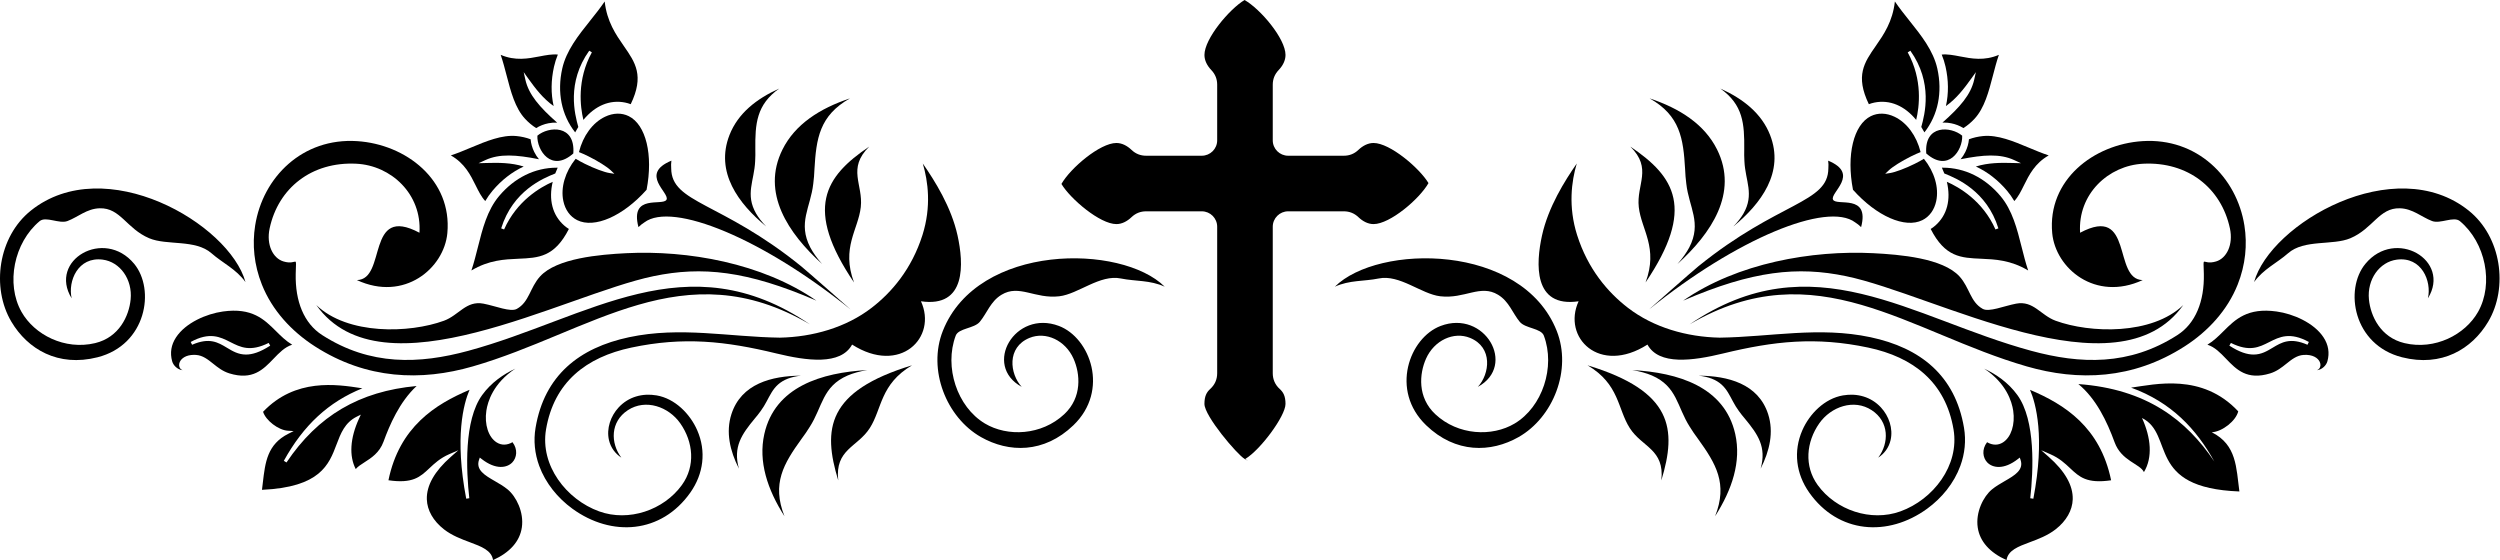 <?xml version="1.0" encoding="utf-8"?>
<!-- Generator: Adobe Illustrator 24.0.1, SVG Export Plug-In . SVG Version: 6.00 Build 0)  -->
<svg version="1.1" id="Layer_1" xmlns="http://www.w3.org/2000/svg" xmlns:xlink="http://www.w3.org/1999/xlink" x="0px" y="0px"
	 width="982px" height="220px" viewBox="0 0 982 220" enable-background="new 0 0 982 220" xml:space="preserve">
<g>
	<g>
		<path fill-rule="evenodd" clip-rule="evenodd" d="M499.94,33.289c0,7.275,0,14.564,0,21.846c0,3.329,2.721,6.034,6.05,6.034h21.84
			c2.225,0,4.138-0.752,5.746-2.289c1.741-1.648,3.786-2.714,5.959-2.714c6.441,0,18.044,9.859,21.574,15.757
			c-3.53,6.242-15.133,16.1-21.574,16.1c-2.173,0-4.218-1.072-5.959-2.73c-1.607-1.527-3.521-2.287-5.746-2.287
			c-7.273,0-14.56,0-21.84,0c-3.329,0-6.05,2.712-6.05,6.05v57.559c0,2.433,0.932,4.531,2.735,6.178
			c1.401,1.263,2.273,2.799,2.273,5.872c0,4.755-9.859,18.039-15.752,21.574c-0.228,0.064,2.637,1.786-0.339,0
			c-2.973-1.775-15.752-16.819-15.752-21.574c0-3.073,0.871-4.609,2.263-5.872c1.814-1.646,2.742-3.745,2.742-6.178
			c0-19.191,0-38.371,0-57.559c0-3.338-2.717-6.05-6.055-6.05h-21.843c-2.219,0-4.132,0.759-5.744,2.287
			c-1.738,1.657-3.777,2.73-5.954,2.73c-6.439,0-18.046-9.859-21.583-15.764c3.537-6.235,15.144-16.093,21.583-16.093
			c2.177,0,4.216,1.065,5.954,2.714c1.611,1.537,3.524,2.289,5.744,2.289c7.279,0,14.561,0,21.843,0
			c3.338,0,6.055-2.705,6.055-6.034V33.289c0-2.224-0.758-4.138-2.29-5.745c-1.659-1.744-2.715-3.777-2.715-5.954
			c0-6.434,9.853-18.053,15.752-21.59c6.233,3.537,16.091,15.156,16.091,21.59c0,2.177-1.063,4.209-2.715,5.954
			C500.703,29.151,499.94,31.065,499.94,33.289L499.94,33.289z"/>
	</g>
	<g>
		<g>
			<g>
				<path fill-rule="evenodd" clip-rule="evenodd" d="M314.682,104.575c-31.574-25.529-50.958-24.694-51.035-38.462
					c-0.076-0.975-0.06-1.975,0.077-3.006c-12.699,5.277-0.578,12.608-1.911,15.314c-1.345,2.694-14.52-2.5-11.028,10.792
					c0.737-0.729,1.52-1.351,2.342-1.868c11.012-8.286,46.631,6.486,80.943,34.186C334.069,121.53,316.885,106.36,314.682,104.575z"
					/>
			</g>
			<g>
				<path d="M237.521,0.581c-1.774,2.609-3.787,5.131-5.746,7.584c-4.593,5.752-9.341,11.699-10.922,18.757
					c-2.094,9.358-0.294,18.233,5.071,25.072c0.381-0.724,0.793-1.437,1.23-2.125c-1.399-5.01-4.65-17.407,4.292-29.957l1.038,0.652
					c-5.951,10.818-4.559,21.461-3.328,26.533c4.582-5.592,10.353-8.012,16.353-6.822c0.778,0.157,1.527,0.375,2.238,0.651
					c5.395-11.197,1.817-16.344-2.694-22.837C241.921,13.585,238.401,8.521,237.521,0.581z"/>
			</g>
			<g>
				<path fill-rule="evenodd" clip-rule="evenodd" d="M225.197,60.274c0.851-11.479-9.761-10.659-14.11-6.985
					C210.8,58.971,216.578,67.913,225.197,60.274L225.197,60.274z"/>
			</g>
			<g>
				<path d="M226.116,62.368c-4.139,5.15-5.947,11.312-4.841,16.577c0.73,3.478,2.666,6.153,5.448,7.532
					c6.781,3.358,17.974-1.545,27.254-11.937c2.646-13.679-0.228-25.555-7.009-28.916c-2.788-1.382-6.092-1.302-9.305,0.229
					c-4.858,2.311-8.662,7.479-10.247,13.887c1.069,0.411,2.39,1.003,3.783,1.697c3.652,1.812,7.237,4.065,8.718,5.48l1.414,1.351
					l-1.933-0.301c-2.028-0.315-5.996-1.803-9.65-3.615C228.362,63.665,227.095,62.972,226.116,62.368z"/>
			</g>
			<g>
				<path d="M177.096,61.048c5.431,3.071,7.718,7.686,9.754,11.793c1.145,2.308,2.232,4.502,3.761,6.135
					c0.881-1.499,1.823-2.837,2.866-4.071c3.491-4.146,7.693-7.403,12.23-9.496c-4.866-1.52-9.742-1.527-14.717-1.383l-3.026,0.087
					l2.753-1.26c5.522-2.524,11.98-2.094,20.997-0.301c-0.702-0.816-1.327-1.774-1.867-2.867c-0.787-1.594-1.275-3.307-1.42-4.98
					c-1.72-0.645-3.582-1.07-5.542-1.264c-5.697-0.563-11.924,2.034-17.924,4.546C182.377,59.069,179.72,60.181,177.096,61.048z"/>
			</g>
			<g>
				<path d="M218.661,65.868c-8.56,0-16.562,3.937-22.635,11.164c-4.659,5.534-6.514,12.914-8.308,20.052
					c-0.765,3.042-1.551,6.171-2.553,9.161c6.85-4.11,13.009-4.377,18.487-4.614c7.898-0.343,14.162-0.614,19.804-11.695
					c-0.668-0.406-1.296-0.87-1.871-1.383c-4.581-4.051-6.152-10.105-4.481-17.142c-4.779,2.09-14.087,7.427-19.097,18.72
					l-1.147-0.431c4.598-14.786,16.519-19.686,21.243-21.56c0.284-0.765,0.603-1.525,0.95-2.269
					C218.922,65.868,218.792,65.868,218.661,65.868z"/>
			</g>
			<g>
				<path d="M196.669,21.538c0.9,2.612,1.625,5.397,2.329,8.104c1.637,6.297,3.331,12.809,7.246,17.019
					c1.323,1.431,2.789,2.657,4.363,3.649c1.403-0.888,3.099-1.554,4.82-1.89c1.195-0.231,2.337-0.313,3.417-0.248
					c-6.894-6.091-11.153-10.97-12.484-16.892l-0.662-2.948l1.759,2.457c2.894,4.04,5.852,7.913,10.012,10.869
					c-1.103-4.922-1.053-10.12,0.149-15.478c0.363-1.61,0.857-3.169,1.504-4.745c-2.224-0.229-4.636,0.233-7.17,0.72
					C207.456,23.023,202.401,23.996,196.669,21.538z"/>
			</g>
		</g>
		<g>
			<path d="M164.765,91.423c0.985-15.157-11.096-26.45-24.837-27.116c-17.43-0.847-30.624,9.487-34.02,25.43
				c-1.363,6.414,1.306,11.722,5.457,12.962c5.66,1.683,4.957-3.149,4.792,4.921c-0.219,10.72,3.213,19.392,10.408,24.006
				c18.899,12.135,38.12,11.408,57.4,6.171c47.294-12.839,85.735-43.318,134.186-10.384c-49.588-29.141-86.163,3.185-132.473,16.523
				c-20.191,5.821-41.599,5.193-61.955-7.869c-9.259-5.941-16.842-14.219-20.851-24.29c-3.086-7.737-3.835-15.724-2.649-23.177
				c3.014-19.044,18.629-34.546,40.065-33.164c19.152,1.234,37.358,15.258,35.433,36.128c-1.274,13.802-16.916,27.072-35.54,18.449
				C152.087,109.807,143.57,80.126,164.765,91.423L164.765,91.423z"/>
		</g>
		<g>
			<path fill-rule="evenodd" clip-rule="evenodd" d="M124.24,119.821c25.915,36.471,97.285-4.048,132.459-11.341
				c18.983-3.947,36.62-2.224,63.995,9.617c-21.336-14.802-50.673-19.855-74.685-18.644c-10.298,0.521-27.347,1.91-33.903,9.166
				c-3.984,4.413-4.192,9.991-9.09,12.706c-2.486,1.376-8.289-1.127-13.111-2.051c-6.811-1.307-9.648,4.562-15.519,6.71
				C160.829,130.937,136.565,131.671,124.24,119.821L124.24,119.821z"/>
		</g>
		<g>
			<path fill-rule="evenodd" clip-rule="evenodd" d="M244.069,179.768c-4.328-5.755-4.361-14.109,2.538-18.637
				c7.011-4.602,16.036-1.363,20.61,5.158c5.124,7.307,6.021,16.781,0.623,24.239c-7.146,9.873-20.913,14.532-32.491,10.343
				c-12.883-4.656-23.246-18.037-20.872-32.16c3.136-18.647,15.831-28.422,33.489-32.173c20.584-4.364,37.009-2.549,56.97,2.291
				c12,2.91,25.26,4.747,29.772-3.479c18.881,12.05,33.571-2.797,27.045-17.007c17.961,2.63,16.766-14.927,14.385-25.796
				c-2.463-11.229-8.95-21.532-13.665-28.315c2.082,6.98,3.405,16.911-0.117,28.06c-4.249,13.445-12.155,22.593-19.968,28.609
				c-10.07,7.758-23.126,11.467-36.052,11.731c-20.052-0.278-38.976-4.47-59.24-0.174c-19.545,4.157-33.254,14.966-36.725,35.564
				c-0.858,5.076-0.329,10.168,1.443,14.991c2.484,6.762,7.243,12.605,13.04,16.819c15.389,11.178,34.926,9.818,46.329-6.374
				c5.169-7.356,6.302-16.186,2.684-24.462c-2.834-6.473-8.767-12.45-15.95-13.683c-5.556-0.948-11.028,0.533-14.915,4.728
				c-3.133,3.379-4.851,8.288-3.791,12.854C239.924,175.918,241.694,178.193,244.069,179.768L244.069,179.768z"/>
		</g>
		<g>
			<path d="M96.431,110.807c-3.686-5.141-9.001-7.488-13.344-11.316c-6.333-5.573-17.552-2.973-24.486-5.911
				c-8.919-3.781-11.286-11.997-19.448-11.767c-5.06,0.139-8.509,3.454-12.667,5.017c-3.229,1.21-8.479-1.995-10.905,0.029
				c-10.1,8.408-13.369,24.59-7.137,35.642c5.067,8.976,16.977,15.125,28.912,12.278c9.439-2.251,13.319-10.672,13.957-17.16
				c0.773-7.834-4.105-14.74-10.983-15.638c-9.694-1.25-13.736,8.434-12.184,15.199c-9.251-14.985,12.774-27.785,24.549-13.561
				c8.36,10.108,4.806,31.868-14.398,36.721c-15.522,3.935-27.417-3.185-33.822-13.965c-7.98-13.426-5.199-33.374,7.661-43.662
				C41.168,59.478,90.042,87.759,96.431,110.807L96.431,110.807z"/>
		</g>
		<g>
			<path d="M103.334,161.751c1.057,3.392,6.009,7.215,9.742,7.437l2.281,0.135l-2.041,1.026
				c-8.326,4.182-9.141,11.189-10.083,19.303c-0.107,0.912-0.213,1.831-0.332,2.754c22.94-1.037,26.304-9.93,29.275-17.786
				c1.677-4.433,3.261-8.62,8.005-10.983l1.554-0.775l-0.723,1.58c-3.504,7.651-3.946,14.635-1.281,19.808
				c0.815-0.985,2.06-1.78,3.453-2.668c2.619-1.671,5.878-3.75,7.449-8.054c2.366-6.483,6.238-15.605,13.012-21.904
				c-22.494,2.075-38.769,11.651-51.11,30.03l-1.046-0.638c7.736-14.025,17.579-23.13,30.844-28.486
				c-0.135-0.02-0.272-0.042-0.41-0.064C132.209,150.962,115.99,148.447,103.334,161.751z"/>
		</g>
		<g>
			<path d="M76.201,139.387c0.25,0,0.509,0.008,0.778,0.026c2.664,0.181,4.639,1.761,6.731,3.431
				c1.853,1.483,3.771,3.014,6.398,3.823c9.112,2.809,13.278-1.528,17.304-5.722c2.269-2.362,4.431-4.614,7.346-5.547
				c-2.449-1.459-4.432-3.433-6.361-5.351c-4.602-4.577-9.363-9.308-20.847-7.69c-6.431,0.904-14.616,4.395-18.401,10.155
				c-1.924,2.927-2.438,6.086-1.529,9.389c0.46,1.68,2.087,3.169,3.783,3.464c0.091,0.016,0.186,0.029,0.284,0.037
				c-0.36-0.152-0.6-0.354-0.741-0.5c-0.664-0.693-0.783-1.753-0.308-2.77C71.276,140.767,73.063,139.387,76.201,139.387z
				 M96.619,139.269c-3.032,0-5.27-1.346-7.467-2.668c-3.545-2.132-6.89-4.147-13.699-1.177l-0.541-1.1
				c7.442-4.068,11.577-1.973,15.575,0.053c3.995,2.022,7.766,3.936,15.046,0.326l0.606,1.065
				C102.149,138.355,99.116,139.269,96.619,139.269z"/>
		</g>
		<g>
			<path d="M180.048,176.847l-2.932,2.58c-6.431,5.663-9.613,11.279-9.455,16.694c0.125,4.313,2.506,8.498,6.705,11.783
				c3.162,2.469,6.882,3.856,10.163,5.078c4.571,1.703,8.562,3.189,9.138,7.017c6.603-2.948,10.507-7.361,11.31-12.799
				c0.887-6.006-2.221-12.191-5.595-14.962c-1.522-1.25-3.296-2.274-5.012-3.265c-3.916-2.26-7.614-4.396-6.189-8.434l0.285-0.807
				l0.672,0.527c5.667,4.442,10.064,3.51,12.107,1.364c1.726-1.813,2.248-5.06,0.059-7.928c-2.136,1.249-4.333,1.284-6.23,0.083
				c-3.219-2.033-4.841-7.039-4.037-12.459c0.525-3.525,2.676-10.77,11.382-16.51c-4.548,2.141-9.422,5.384-13.026,10.367
				c-7.216,9.959-6.265,29.669-5.054,40.533l-1.213,0.183c-4.625-24.205-1.008-37.385,1.312-42.773
				c-13.54,5.719-27.552,14.596-31.858,35.531c9.571,1.407,12.466-1.316,16.107-4.743c1.969-1.852,4.2-3.95,7.777-5.506
				L180.048,176.847z"/>
		</g>
		<g>
			<path fill-rule="evenodd" clip-rule="evenodd" d="M296.625,63.297c-0.328,7.702-4.003,13.003,0.397,20.627
				c0.927,1.574,2.203,3.244,3.947,5.045c-10.898-8.985-20.139-21.332-14.424-35.939c3.311-8.459,10.542-14.213,19.531-18.243
				c-8.979,6.365-9.469,13.886-9.383,23.79C296.727,60.159,296.726,61.723,296.625,63.297L296.625,63.297z"/>
		</g>
		<g>
			<path fill-rule="evenodd" clip-rule="evenodd" d="M319.448,72.182c-1.041,9.295-6.174,15.342-1.159,25.026
				c1.06,1.994,2.559,4.15,4.644,6.512c-13.238-12.004-24.07-27.894-15.566-44.999c4.928-9.902,14.653-16.138,26.499-20.082
				c-12.02,6.777-13.253,15.834-13.948,27.838C319.83,68.387,319.712,70.289,319.448,72.182L319.448,72.182z"/>
		</g>
		<g>
			<path fill-rule="evenodd" clip-rule="evenodd" d="M338.116,81.35c0.997-8.902-5.471-15.1,3.317-23.768
				c-17.535,11.797-25.572,24.391-5.979,53.369C330.378,97.257,337.118,90.244,338.116,81.35L338.116,81.35z"/>
		</g>
		<g>
			<path fill-rule="evenodd" clip-rule="evenodd" d="M298.813,161.431c3.711-4.99,4.104-10.182,10.728-12.724
				c1.382-0.512,3.032-0.913,5.04-1.148c-11.4,0.088-23.449,3.122-27.294,15.175c-2.226,6.983-0.624,14.261,2.961,21.35
				c-2.4-8.545,1.125-13.508,6.208-19.665C297.285,163.449,298.077,162.464,298.813,161.431L298.813,161.431z"/>
		</g>
		<g>
			<path fill-rule="evenodd" clip-rule="evenodd" d="M318.08,167.65c5.053-7.873,4.878-15.808,14.871-20.157
				c2.086-0.882,4.6-1.614,7.71-2.128c-17.846,0.978-36.266,6.48-40.439,25.133c-2.415,10.792,1.209,21.759,7.916,32.281
				c-5.069-12.835-0.311-20.646,6.714-30.4C315.989,170.838,317.095,169.283,318.08,167.65L318.08,167.65z"/>
		</g>
		<g>
			<path fill-rule="evenodd" clip-rule="evenodd" d="M341.648,168.155c-4.823,7.538-13.751,8.286-12.388,20.546
				c-6.185-20.212-4.485-35.049,28.985-45.207C345.665,150.927,346.486,160.625,341.648,168.155L341.648,168.155z"/>
		</g>
		<g>
			<path d="M457.503,112.618c-5.754-2.653-11.535-2.06-17.197-3.226c-8.262-1.71-16.727,6.102-24.208,6.985
				c-9.615,1.131-15.748-4.837-22.717-0.589c-4.328,2.623-5.682,7.215-8.522,10.631c-2.209,2.652-8.351,2.467-9.459,5.427
				c-4.61,12.311,0.565,27.983,11.452,34.498c8.849,5.296,22.241,4.732,31.197-3.652c7.078-6.634,6.277-15.875,3.627-21.823
				c-3.209-7.187-10.867-10.771-17.286-8.144c-9.046,3.718-7.757,14.133-3.061,19.24c-15.461-8.439-2.656-30.466,14.613-23.934
				c12.274,4.641,19.96,25.302,5.677,39.025c-11.542,11.102-25.398,10.813-36.299,4.623c-13.587-7.718-21.04-26.419-14.967-41.723
				C384.07,95.388,440.535,95.748,457.503,112.618L457.503,112.618z"/>
		</g>
	</g>
	<g>
		<g>
			<g>
				<path fill-rule="evenodd" clip-rule="evenodd" d="M667.147,104.575c31.574-25.529,50.958-24.694,51.035-38.462
					c0.076-0.975,0.06-1.975-0.077-3.006c12.699,5.277,0.578,12.608,1.911,15.314c1.345,2.694,14.52-2.5,11.028,10.792
					c-0.737-0.729-1.52-1.351-2.342-1.868c-11.012-8.286-46.631,6.486-80.943,34.186C647.761,121.53,664.944,106.36,667.147,104.575
					z"/>
			</g>
			<g>
				<path d="M754.676,49.869c0.436,0.688,0.849,1.4,1.23,2.125c5.363-6.841,7.165-15.716,5.07-25.072
					c-1.581-7.058-6.329-13.005-10.921-18.756c-1.957-2.453-3.972-4.976-5.746-7.585c-0.88,7.94-4.4,13.004-7.53,17.508
					c-4.512,6.492-8.09,11.64-2.695,22.837c0.711-0.276,1.46-0.494,2.236-0.651c6.005-1.188,11.771,1.23,16.355,6.822
					c1.23-5.072,2.62-15.716-3.328-26.533l1.038-0.652C759.369,32.523,756.041,44.983,754.676,49.869z"/>
			</g>
			<g>
				<path fill-rule="evenodd" clip-rule="evenodd" d="M756.632,60.274c-0.851-11.479,9.761-10.659,14.11-6.985
					C771.029,58.971,765.252,67.913,756.632,60.274L756.632,60.274z"/>
			</g>
			<g>
				<path d="M727.851,74.539c9.281,10.391,20.47,15.303,27.254,11.937c2.783-1.378,4.719-4.052,5.448-7.53
					c1.106-5.266-0.701-11.427-4.841-16.578c-0.979,0.605-2.246,1.297-3.633,1.984c-3.652,1.812-7.62,3.3-9.648,3.615l-1.933,0.301
					l1.414-1.351c1.483-1.415,5.066-3.669,8.717-5.481c1.395-0.694,2.715-1.285,3.784-1.696c-1.587-6.408-5.391-11.577-10.25-13.887
					c-3.211-1.529-6.518-1.61-9.304-0.229C728.08,48.984,725.206,60.861,727.851,74.539z"/>
			</g>
			<g>
				<path d="M776.122,65.409c4.538,2.094,8.741,5.351,12.231,9.496c1.043,1.234,1.985,2.572,2.865,4.071
					c1.531-1.635,2.618-3.828,3.762-6.136c2.036-4.107,4.323-8.723,9.754-11.792c-2.624-0.867-5.281-1.979-7.864-3.06
					c-5.999-2.512-12.207-5.108-17.925-4.546c-1.958,0.194-3.821,0.62-5.541,1.264c-0.146,1.672-0.634,3.385-1.42,4.979
					c-0.541,1.093-1.165,2.052-1.867,2.868c9.013-1.793,15.474-2.223,20.997,0.301l2.753,1.26l-3.026-0.087
					C785.871,63.883,780.988,63.89,776.122,65.409z"/>
			</g>
			<g>
				<path d="M758.373,89.937c5.643,11.082,11.906,11.352,19.804,11.695c5.478,0.237,11.638,0.505,18.487,4.614
					c-1.002-2.992-1.789-6.122-2.554-9.165c-1.794-7.137-3.65-14.517-8.307-20.048c-6.072-7.228-14.075-11.165-22.635-11.165
					c-0.131,0-0.261,0-0.393,0.002c0.351,0.75,0.67,1.51,0.952,2.269c4.83,1.919,16.665,6.84,21.243,21.56l-1.147,0.431
					c-5.01-11.292-14.319-16.629-19.097-18.72c1.671,7.037,0.098,13.09-4.485,17.145C759.669,89.067,759.042,89.529,758.373,89.937z
					"/>
			</g>
			<g>
				<path d="M763.712,48.151c0.862,0,1.759,0.09,2.69,0.27c1.723,0.336,3.418,1.002,4.822,1.89c1.571-0.991,3.037-2.216,4.361-3.648
					c3.917-4.212,5.609-10.722,7.246-17.019c0.704-2.707,1.429-5.494,2.329-8.106c-5.734,2.458-10.786,1.485-15.285,0.618
					c-2.534-0.489-4.942-0.953-7.17-0.72c0.648,1.576,1.142,3.135,1.504,4.745c1.202,5.355,1.251,10.554,0.149,15.479
					c4.162-2.958,7.119-6.83,10.012-10.871l1.759-2.457l-0.662,2.948c-1.329,5.921-5.589,10.8-12.483,16.892
					C763.225,48.159,763.467,48.151,763.712,48.151z"/>
			</g>
		</g>
		<g>
			<path d="M817.064,91.423c-0.985-15.157,11.096-26.45,24.836-27.116c17.43-0.847,30.624,9.487,34.02,25.43
				c1.363,6.414-1.306,11.722-5.457,12.962c-5.66,1.683-4.957-3.149-4.792,4.921c0.219,10.72-3.213,19.392-10.408,24.006
				c-18.899,12.135-38.12,11.408-57.4,6.171c-47.294-12.839-85.735-43.318-134.186-10.384
				c49.588-29.141,86.164,3.185,132.473,16.523c20.191,5.821,41.599,5.193,61.955-7.869c9.259-5.941,16.842-14.219,20.851-24.29
				c3.086-7.737,3.835-15.724,2.649-23.177c-3.014-19.044-18.629-34.546-40.065-33.164c-19.152,1.234-37.358,15.258-35.433,36.128
				c1.274,13.802,16.916,27.072,35.54,18.449C829.742,109.807,838.259,80.126,817.064,91.423L817.064,91.423z"/>
		</g>
		<g>
			<path fill-rule="evenodd" clip-rule="evenodd" d="M857.59,119.821c-25.915,36.471-97.285-4.048-132.459-11.341
				c-18.983-3.947-36.62-2.224-63.995,9.617c21.336-14.802,50.673-19.855,74.685-18.644c10.298,0.521,27.347,1.91,33.903,9.166
				c3.984,4.413,4.192,9.991,9.09,12.706c2.486,1.376,8.289-1.127,13.112-2.051c6.811-1.307,9.648,4.562,15.519,6.71
				C821,130.937,845.264,131.671,857.59,119.821L857.59,119.821z"/>
		</g>
		<g>
			<path fill-rule="evenodd" clip-rule="evenodd" d="M737.76,179.768c4.328-5.755,4.361-14.109-2.538-18.637
				c-7.011-4.602-16.036-1.363-20.61,5.158c-5.124,7.307-6.021,16.781-0.623,24.239c7.146,9.873,20.913,14.532,32.491,10.343
				c12.883-4.656,23.246-18.037,20.872-32.16c-3.136-18.647-15.831-28.422-33.489-32.173c-20.584-4.364-37.009-2.549-56.97,2.291
				c-12,2.91-25.26,4.747-29.772-3.479c-18.881,12.05-33.571-2.797-27.045-17.007c-17.961,2.63-16.766-14.927-14.385-25.796
				c2.463-11.229,8.95-21.532,13.665-28.315c-2.082,6.98-3.405,16.911,0.117,28.06c4.249,13.445,12.155,22.593,19.968,28.609
				c10.07,7.758,23.126,11.467,36.052,11.731c20.052-0.278,38.976-4.47,59.24-0.174c19.545,4.157,33.254,14.966,36.725,35.564
				c0.858,5.076,0.329,10.168-1.443,14.991c-2.484,6.762-7.243,12.605-13.04,16.819c-15.389,11.178-34.926,9.818-46.329-6.374
				c-5.169-7.356-6.302-16.186-2.684-24.462c2.834-6.473,8.767-12.45,15.95-13.683c5.556-0.948,11.028,0.533,14.916,4.728
				c3.133,3.379,4.851,8.288,3.791,12.854C741.906,175.918,740.136,178.193,737.76,179.768L737.76,179.768z"/>
		</g>
		<g>
			<path d="M885.399,110.807c3.686-5.141,9.001-7.488,13.344-11.316c6.333-5.573,17.552-2.973,24.486-5.911
				c8.919-3.781,11.286-11.997,19.448-11.767c5.06,0.139,8.509,3.454,12.667,5.017c3.229,1.21,8.479-1.995,10.905,0.029
				c10.1,8.408,13.369,24.59,7.137,35.642c-5.067,8.976-16.977,15.125-28.911,12.278c-9.439-2.251-13.319-10.672-13.957-17.16
				c-0.773-7.834,4.105-14.74,10.983-15.638c9.694-1.25,13.736,8.434,12.184,15.199c9.251-14.985-12.774-27.785-24.549-13.561
				c-8.36,10.108-4.806,31.868,14.398,36.721c15.522,3.935,27.417-3.185,33.822-13.965c7.98-13.426,5.199-33.374-7.661-43.662
				C940.661,59.478,891.787,87.759,885.399,110.807L885.399,110.807z"/>
		</g>
		<g>
			<path fill-rule="evenodd" clip-rule="evenodd" d="M816.379,150.858c6.969,5.726,11.24,14.655,14.241,22.879
				c2.688,7.364,9.924,8.383,11.518,11.692c3.474-5.713,2.795-13.476-0.763-21.243c12.954,6.454,1.352,27.487,38.258,28.863
				c-1.267-9.256-0.984-18.297-10.844-23.25c4.14-0.246,9.488-4.489,10.388-8.22c-14.178-15.18-32.762-10.59-42.085-9.314
				c15.799,5.735,25.659,16.263,32.71,29.046C858.823,164.959,843.204,152.817,816.379,150.858L816.379,150.858z"/>
		</g>
		<g>
			<path d="M867.072,135.4c2.915,0.932,5.077,3.184,7.345,5.547c4.026,4.191,8.187,8.527,17.304,5.722
				c2.627-0.809,4.545-2.341,6.399-3.823c2.091-1.672,4.067-3.25,6.73-3.431c3.635-0.247,5.651,1.244,6.343,2.721
				c0.475,1.016,0.356,2.077-0.309,2.77c-0.14,0.146-0.381,0.348-0.742,0.5c0.099-0.008,0.195-0.022,0.286-0.037
				c1.696-0.295,3.321-1.783,3.781-3.463c0.908-3.304,0.394-6.464-1.529-9.39c-3.785-5.761-11.968-9.251-18.4-10.155
				c-11.491-1.616-16.247,3.113-20.848,7.691C871.503,131.969,869.52,133.941,867.072,135.4z M885.211,139.269
				c-2.497,0-5.529-0.912-9.521-3.501l0.607-1.065c7.277,3.61,11.05,1.696,15.046-0.326c3.996-2.027,8.128-4.122,15.574-0.053
				l-0.541,1.1c-6.804-2.965-10.153-0.955-13.698,1.177C890.48,137.922,888.242,139.269,885.211,139.269z"/>
		</g>
		<g>
			<path d="M793.364,179.733l0.284,0.807c1.424,4.038-2.274,6.174-6.189,8.434c-1.716,0.991-3.49,2.015-5.012,3.265
				c-3.374,2.771-6.482,8.957-5.595,14.962c0.803,5.438,4.708,9.851,11.31,12.799c0.575-3.828,4.566-5.314,9.136-7.017
				c3.283-1.222,7.002-2.609,10.163-5.078c4.198-3.285,6.58-7.469,6.705-11.783c0.158-5.415-3.024-11.031-9.455-16.694l-2.93-2.579
				l3.58,1.556c3.579,1.556,5.809,3.655,7.778,5.507c3.641,3.424,6.537,6.148,16.106,4.741
				c-4.306-20.936-18.317-29.812-31.857-35.531c2.32,5.387,5.936,18.569,1.312,42.773l-1.213-0.183
				c1.21-10.863,2.162-30.574-5.055-40.533c-3.603-4.982-8.475-8.227-13.023-10.366c8.705,5.739,10.856,12.984,11.38,16.508
				c0.805,5.419-0.816,10.426-4.035,12.459c-1.9,1.201-4.092,1.166-6.231-0.083c-2.189,2.868-1.667,6.115,0.059,7.928
				c2.045,2.147,6.443,3.079,12.109-1.364L793.364,179.733z"/>
		</g>
		<g>
			<path fill-rule="evenodd" clip-rule="evenodd" d="M685.204,63.297c0.328,7.702,4.003,13.003-0.397,20.627
				c-0.927,1.574-2.203,3.244-3.947,5.045c10.898-8.985,20.139-21.332,14.424-35.939c-3.311-8.459-10.542-14.213-19.531-18.243
				c8.979,6.365,9.469,13.886,9.383,23.79C685.102,60.159,685.103,61.723,685.204,63.297L685.204,63.297z"/>
		</g>
		<g>
			<path fill-rule="evenodd" clip-rule="evenodd" d="M662.381,72.182c1.041,9.295,6.174,15.342,1.159,25.026
				c-1.06,1.994-2.559,4.15-4.644,6.512c13.238-12.004,24.07-27.894,15.566-44.999c-4.928-9.902-14.653-16.138-26.499-20.082
				c12.02,6.777,13.253,15.834,13.948,27.838C661.999,68.387,662.118,70.289,662.381,72.182L662.381,72.182z"/>
		</g>
		<g>
			<path fill-rule="evenodd" clip-rule="evenodd" d="M643.713,81.35c-0.997-8.902,5.471-15.1-3.317-23.768
				c17.535,11.797,25.572,24.391,5.979,53.369C651.451,97.257,644.712,90.244,643.713,81.35L643.713,81.35z"/>
		</g>
		<g>
			<path fill-rule="evenodd" clip-rule="evenodd" d="M683.016,161.431c-3.711-4.99-4.104-10.182-10.728-12.724
				c-1.382-0.512-3.032-0.913-5.04-1.148c11.4,0.088,23.449,3.122,27.294,15.175c2.226,6.983,0.624,14.261-2.961,21.35
				c2.399-8.545-1.125-13.508-6.208-19.665C684.544,163.449,683.753,162.464,683.016,161.431L683.016,161.431z"/>
		</g>
		<g>
			<path fill-rule="evenodd" clip-rule="evenodd" d="M663.749,167.65c-5.052-7.873-4.878-15.808-14.871-20.157
				c-2.086-0.882-4.6-1.614-7.71-2.128c17.846,0.978,36.266,6.48,40.439,25.133c2.415,10.792-1.209,21.759-7.916,32.281
				c5.069-12.835,0.311-20.646-6.714-30.4C665.84,170.838,664.734,169.283,663.749,167.65L663.749,167.65z"/>
		</g>
		<g>
			<path fill-rule="evenodd" clip-rule="evenodd" d="M640.181,168.155c4.823,7.538,13.751,8.286,12.388,20.546
				c6.185-20.212,4.485-35.049-28.985-45.207C636.164,150.927,635.343,160.625,640.181,168.155L640.181,168.155z"/>
		</g>
		<g>
			<path d="M524.326,112.618c5.754-2.653,11.535-2.06,17.196-3.226c8.262-1.71,16.727,6.102,24.208,6.985
				c9.615,1.131,15.748-4.837,22.717-0.589c4.328,2.623,5.682,7.215,8.522,10.631c2.209,2.652,8.351,2.467,9.459,5.427
				c4.61,12.311-0.565,27.983-11.452,34.498c-8.849,5.296-22.241,4.732-31.197-3.652c-7.078-6.634-6.278-15.875-3.627-21.823
				c3.209-7.187,10.867-10.771,17.286-8.144c9.046,3.718,7.757,14.133,3.061,19.24c15.461-8.439,2.656-30.466-14.613-23.934
				c-12.274,4.641-19.96,25.302-5.677,39.025c11.542,11.102,25.398,10.813,36.299,4.623c13.587-7.718,21.04-26.419,14.967-41.723
				C597.759,95.388,541.294,95.748,524.326,112.618L524.326,112.618z"/>
		</g>
	</g>
</g>
</svg>
